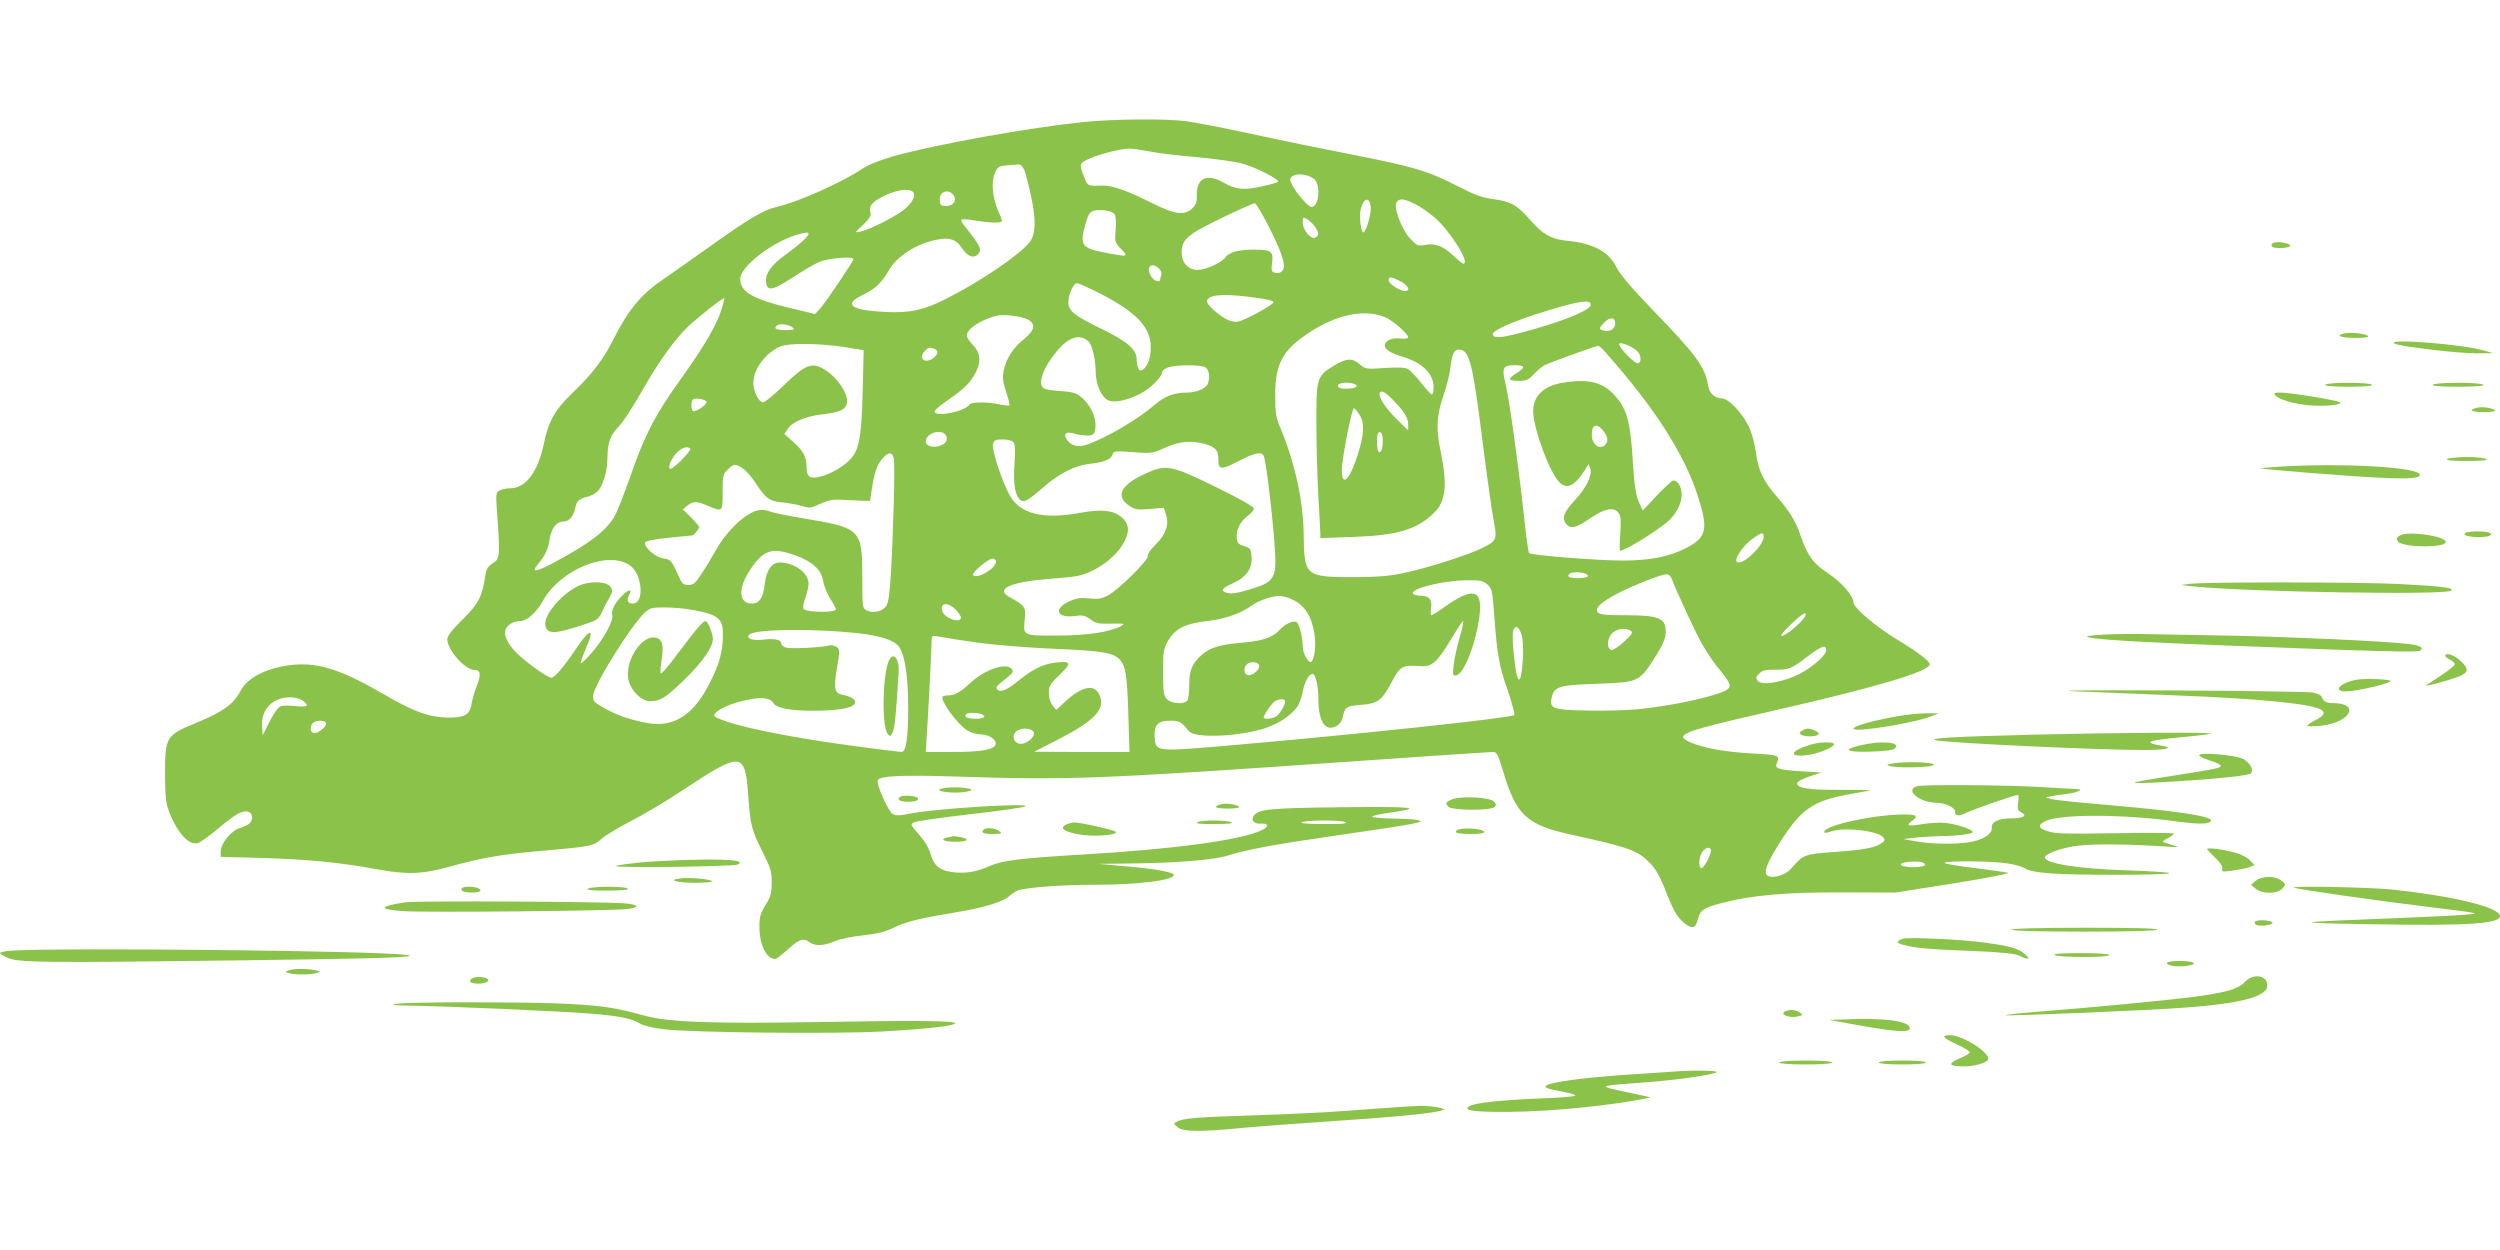 <?xml version="1.0" standalone="no"?>
<!DOCTYPE svg PUBLIC "-//W3C//DTD SVG 20010904//EN"
 "http://www.w3.org/TR/2001/REC-SVG-20010904/DTD/svg10.dtd">
<svg version="1.0" xmlns="http://www.w3.org/2000/svg"
 width="1280pt" height="640pt" viewBox="0 0 1280 640"
 preserveAspectRatio="xMidYMid meet">
<g transform="translate(0,640) scale(0.1,-0.1)"
fill="#8bc34a" stroke="none">
<path d="M5545 5775 c-273 -28 -748 -113 -971 -175 -70 -20 -127 -43 -159 -64
-103 -70 -335 -173 -441 -196 -63 -14 -145 -63 -341 -203 -87 -62 -192 -136
-233 -164 -115 -77 -182 -157 -258 -308 -51 -103 -111 -181 -210 -276 -90 -86
-124 -145 -147 -259 -30 -145 -93 -230 -172 -230 -19 0 -44 -5 -55 -11 -20
-11 -20 -16 -12 -128 14 -188 12 -220 -11 -236 -39 -27 -44 -35 -50 -72 -17
-109 -34 -143 -116 -224 -54 -53 -79 -86 -79 -102 0 -54 91 -157 139 -157 32
0 35 -24 12 -82 -11 -29 -23 -69 -26 -89 -9 -59 -35 -74 -124 -73 -96 2 -173
30 -329 121 -208 121 -326 160 -452 150 -134 -11 -242 -63 -279 -135 -34 -67
-91 -107 -226 -163 -155 -63 -160 -71 -160 -264 1 -122 4 -147 23 -197 42
-105 99 -166 144 -155 13 4 58 35 100 71 41 35 89 71 107 80 40 21 71 13 71
-18 0 -28 -13 -39 -63 -56 -45 -14 -97 -79 -97 -120 l0 -27 217 -6 c230 -7
396 -23 578 -57 163 -29 237 -27 386 15 162 45 266 62 478 80 237 21 249 23
290 60 20 18 88 58 151 91 63 32 183 103 265 158 303 200 319 199 336 -26 11
-156 17 -176 74 -291 41 -82 47 -101 46 -157 0 -53 -5 -71 -31 -113 -26 -42
-32 -61 -32 -111 0 -92 36 -166 81 -166 6 0 36 23 66 50 58 53 79 59 111 35
27 -20 74 -18 128 6 27 12 88 24 144 30 72 8 112 17 157 39 66 32 137 49 325
80 134 22 233 52 265 80 11 10 30 23 42 29 31 16 224 31 403 31 217 0 400 23
400 50 0 14 -91 31 -241 44 l-144 13 165 2 c226 2 428 18 498 41 98 31 244 58
573 105 173 25 339 50 369 57 48 10 52 12 30 19 -14 4 -71 7 -127 8 -56 1
-104 5 -107 9 -3 5 37 14 88 21 184 26 128 32 -244 28 -363 -4 -423 -10 -449
-41 -19 -23 -2 -45 32 -43 44 3 47 -15 6 -34 -104 -50 -449 -97 -914 -124
-323 -19 -416 -31 -480 -60 -64 -29 -123 -39 -190 -30 -65 8 -95 34 -112 97
-8 28 -30 64 -58 96 -44 49 -45 51 -25 62 11 6 140 24 287 41 147 17 275 35
283 40 32 20 -467 -11 -593 -37 -54 -11 -71 -11 -87 -1 -23 14 -84 152 -76
172 8 23 127 28 405 19 572 -19 717 -14 2075 81 357 25 659 45 671 45 18 0 25
-13 49 -93 69 -232 121 -281 358 -332 291 -64 333 -79 397 -145 27 -28 50 -68
72 -123 44 -115 64 -151 100 -181 41 -35 61 -30 72 17 11 47 32 61 132 86 150
38 320 53 610 52 l270 -1 297 47 c164 26 290 51 280 54 -9 3 -88 14 -174 25
-86 10 -154 22 -152 26 7 12 248 10 324 -3 36 -5 75 -17 88 -25 39 -25 157
-33 477 -33 332 1 352 12 40 23 -246 8 -415 35 -415 66 0 20 89 51 177 61 79
9 264 7 453 -6 58 -4 61 -3 30 6 -19 6 -42 13 -50 16 -10 4 -5 10 18 21 17 9
32 19 32 24 0 4 -134 5 -297 2 -236 -4 -307 -3 -342 8 -56 17 -61 32 -20 53
72 38 401 37 675 -1 116 -16 174 -14 174 6 0 22 -190 50 -545 80 -132 11 -253
24 -270 28 l-30 9 25 6 c14 3 51 9 83 12 54 7 90 25 50 25 -10 0 -90 5 -178
10 -187 11 -599 14 -638 5 -68 -17 8 -84 96 -85 44 0 97 -24 97 -45 0 -24 18
-26 58 -6 34 17 248 91 264 91 4 0 4 -18 1 -39 -5 -33 -2 -41 17 -51 32 -17 9
-30 -55 -30 -63 0 -101 -19 -97 -47 4 -29 -37 -59 -99 -72 -67 -15 -207 -14
-288 1 l-66 12 60 7 c33 4 92 7 131 8 88 1 164 11 164 21 0 13 -77 39 -134 46
-29 4 -84 1 -121 -5 -74 -13 -90 -9 -57 15 36 25 26 34 -37 34 -157 0 -411
-56 -411 -90 0 -6 11 -5 28 1 65 26 245 7 274 -28 10 -12 9 -18 -7 -29 -32
-23 -84 -34 -215 -44 -190 -14 -182 -11 -254 -92 -24 -27 -83 -45 -111 -34
-27 10 -16 51 36 137 127 208 183 249 392 285 51 9 93 17 94 18 2 1 -70 2
-160 2 -163 -1 -223 10 -215 37 2 6 31 21 64 32 l59 20 -100 6 c-115 7 -139
14 -129 38 18 44 15 46 -121 53 -144 8 -254 28 -322 58 -86 38 -40 55 422 160
530 121 805 202 805 239 0 17 -66 66 -174 131 -101 61 -216 159 -216 185 0 33
-63 106 -128 148 -77 50 -107 91 -142 192 -26 77 -57 127 -124 204 -69 80 -94
133 -106 227 -6 44 -21 98 -37 132 -34 69 -103 142 -136 142 -37 0 -66 27 -72
68 -15 93 -61 156 -282 384 -113 117 -169 184 -187 220 -37 78 -118 122 -250
135 -82 8 -125 31 -188 103 -70 80 -100 98 -189 110 -57 7 -96 21 -174 61
-166 85 -229 104 -560 169 -137 27 -365 73 -505 104 -140 30 -293 60 -340 66
-111 13 -362 11 -525 -5z m332 -149 c38 -8 148 -22 244 -30 96 -9 201 -23 234
-32 70 -18 200 -84 188 -95 -4 -4 -43 -15 -86 -24 -89 -20 -132 -15 -194 21
-82 47 -136 23 -135 -61 1 -37 -4 -52 -23 -71 -38 -38 -88 -33 -198 22 -133
67 -213 96 -266 94 -70 -3 -71 -2 -86 33 -32 78 -31 82 26 106 55 24 155 49
201 50 15 1 58 -6 95 -13z m-632 -98 c7 -18 23 -80 35 -137 25 -117 23 -189
-7 -229 -46 -62 -246 -199 -423 -289 -120 -61 -191 -77 -320 -70 -175 9 -214
38 -113 87 65 31 96 61 134 126 42 74 145 139 252 158 61 11 95 -1 122 -44 27
-42 58 -55 81 -33 24 24 15 43 -70 149 -11 13 -17 27 -13 30 3 3 35 1 70 -5
76 -13 137 -14 137 -2 0 5 -9 29 -20 53 -28 65 -36 145 -17 190 14 33 20 37
59 41 24 2 51 4 61 5 12 1 23 -9 32 -30z m1488 -49 c30 -37 18 -139 -18 -139
-16 0 -77 70 -99 113 -14 29 -14 33 2 45 24 19 92 7 115 -19z m-2069 -55 c29
-11 18 -50 -25 -89 -42 -38 -180 -109 -234 -121 -30 -6 -30 -6 14 35 32 31 42
46 38 62 -8 30 1 46 40 70 59 36 134 56 167 43z m220 -26 c16 -26 -4 -53 -40
-53 -25 0 -30 4 -32 29 -6 46 47 63 72 24z m2134 -57 c4 -34 -24 -131 -38
-131 -12 0 -22 84 -14 116 14 61 47 70 52 15z m228 14 c27 -13 72 -45 101 -70
81 -72 183 -235 145 -235 -4 0 -29 20 -55 45 -51 47 -94 62 -147 50 -28 -6
-36 -2 -69 32 -45 48 -89 166 -70 189 16 20 38 17 95 -11z m-743 -129 c70
-140 86 -199 56 -219 -9 -5 -24 -7 -34 -3 -15 5 -17 14 -12 50 8 59 -5 68 -95
68 -79 -1 -125 -13 -144 -40 -18 -26 -97 -62 -140 -64 -48 -2 -84 36 -84 88 0
48 13 68 66 105 43 29 287 146 309 148 6 1 41 -59 78 -133z m-797 78 c7 -9 10
-39 6 -80 -5 -63 -4 -66 29 -100 38 -39 35 -40 -76 -19 -130 25 -138 37 -107
150 14 48 22 60 42 66 34 9 93 0 106 -17z m1023 -60 c25 -32 27 -52 4 -61 -23
-9 -63 40 -63 78 0 26 2 28 19 19 11 -5 29 -22 40 -36z m-2589 -42 c0 -12 -56
-62 -118 -106 -72 -52 -104 -96 -100 -138 5 -52 32 -47 139 23 52 34 115 71
142 81 44 17 167 26 167 12 0 -11 -146 -228 -172 -255 l-25 -27 -124 30 c-194
46 -259 83 -259 150 0 61 156 184 284 224 49 15 66 17 66 6z m1795 -178 c9 -9
14 -23 11 -31 -3 -8 -6 -19 -6 -24 0 -17 -29 -9 -44 13 -34 48 -1 82 39 42z
m1235 -64 c41 -21 54 -50 23 -50 -27 0 -83 38 -83 55 0 20 13 19 60 -5z
m-1543 -60 c213 -109 281 -192 262 -318 -7 -52 -44 -96 -59 -72 -5 8 -10 29
-10 47 0 54 -46 94 -184 161 -134 65 -166 91 -166 134 0 40 26 98 44 98 8 0
59 -23 113 -50z m770 -20 c100 -13 123 -19 123 -28 0 -12 -146 -92 -179 -98
-17 -4 -41 1 -59 10 -43 22 -102 75 -102 92 0 34 74 42 217 24z m-2702 -62
c-28 -87 -88 -189 -209 -358 -134 -187 -185 -286 -260 -503 -31 -87 -66 -178
-80 -201 -43 -74 -125 -137 -300 -231 -101 -55 -130 -59 -92 -14 38 45 53 78
61 132 8 53 36 87 70 87 28 0 51 26 60 67 7 37 19 49 60 59 17 3 40 16 53 27
28 26 52 104 52 171 1 80 14 118 57 161 22 22 74 102 117 178 83 147 167 266
238 334 49 47 181 151 187 147 1 -1 -5 -27 -14 -56z m4450 22 c0 -25 -121 -77
-290 -125 -158 -45 -205 -51 -212 -28 -7 20 105 69 278 122 166 51 224 59 224
31z m-1051 -65 c37 -16 116 -85 116 -102 0 -6 -17 -9 -43 -6 -42 5 -77 -12
-77 -37 0 -19 33 -39 87 -55 103 -30 163 -87 163 -157 0 -21 -4 -38 -9 -38 -4
0 -29 27 -55 60 -26 33 -57 65 -68 71 -15 8 -53 9 -119 5 -93 -7 -98 -6 -127
19 -40 33 -67 32 -132 -7 -89 -54 -91 -63 -90 -305 0 -114 5 -280 10 -368 5
-88 10 -171 10 -185 l0 -25 172 6 c223 8 323 38 410 123 62 60 70 144 32 326
-22 105 -18 176 16 273 16 47 33 112 36 144 8 70 19 93 43 93 54 0 70 -60 121
-465 22 -176 48 -359 57 -407 19 -101 17 -106 -56 -143 -70 -35 -275 -101
-392 -126 -83 -19 -137 -23 -269 -24 -245 0 -253 6 -255 215 -2 176 -45 371
-119 548 -23 54 -27 78 -27 163 -1 164 36 234 169 323 146 97 288 126 396 81z
m-1833 -10 c44 -23 38 -55 -17 -100 -57 -47 -90 -97 -104 -157 -8 -40 -7 -57
11 -113 12 -36 20 -68 17 -71 -3 -2 -25 0 -49 5 -59 14 -146 14 -155 0 -21
-34 -163 -65 -179 -39 -3 5 15 24 41 42 102 71 130 96 159 142 40 66 39 115
-4 160 -17 17 -31 39 -31 48 0 34 71 81 155 102 33 8 125 -3 156 -19z m3009
-20 c0 -28 -27 -46 -58 -38 -27 7 -27 11 0 40 29 31 58 30 58 -2z m-4214 -20
c17 -13 15 -14 -33 -15 -49 0 -63 7 -46 23 12 12 59 7 79 -8z m1516 -72 c20
-18 38 -94 38 -161 1 -63 31 -129 67 -143 33 -12 93 1 163 36 49 25 110 86
110 109 0 8 14 19 31 25 40 14 164 14 190 1 19 -11 26 -51 13 -85 -10 -24 -58
-45 -106 -45 -68 0 -114 -18 -165 -62 -86 -74 -246 -169 -347 -204 -46 -17
-83 -7 -105 27 -18 29 -2 41 39 29 19 -6 49 -10 67 -10 26 0 34 5 39 25 14 57
-21 136 -79 179 -20 15 -47 21 -100 24 -40 2 -78 9 -84 14 -32 25 -2 106 69
191 60 72 115 89 160 50z m2810 -50 c22 -20 24 -63 3 -63 -18 0 -95 79 -95 98
0 15 63 -9 92 -35z m-4065 21 l105 -17 -5 -211 c-6 -234 -18 -300 -64 -348
-36 -38 -97 -73 -151 -88 -54 -14 -72 -2 -72 46 0 53 -17 86 -67 130 l-47 42
18 27 c24 36 91 64 179 74 86 10 115 23 123 55 12 48 -56 145 -128 182 -55 28
-90 13 -193 -87 -50 -49 -99 -89 -108 -89 -22 0 -50 56 -50 100 0 69 62 153
138 186 42 18 195 17 322 -2z m3906 -31 c254 -288 401 -518 471 -736 54 -168
44 -210 -65 -265 -86 -43 -181 -62 -322 -62 -127 0 -468 27 -478 38 -4 4 -14
77 -23 162 -29 269 -77 617 -96 697 -22 92 -17 103 46 103 53 0 56 -11 9 -40
-19 -12 -35 -26 -35 -31 0 -5 20 -9 46 -9 38 0 50 5 77 34 18 19 43 40 57 47
26 13 259 98 273 98 4 1 22 -15 40 -36z m-3439 21 c24 -9 19 -31 -9 -50 -43
-28 -75 4 -39 40 17 18 24 19 48 10z m2150 -180 c28 -11 6 -24 -40 -24 -32 0
-44 4 -44 15 0 16 52 21 84 9z m207 -91 c52 -55 69 -84 69 -117 l0 -30 -60 59
c-60 60 -96 117 -85 135 9 14 33 -1 76 -47z m-3524 0 c5 -14 -56 -55 -69 -47
-10 6 -11 48 -1 58 11 11 66 2 70 -11z m3343 -65 c28 -46 25 -102 -10 -211
-40 -126 -80 -163 -80 -74 0 54 51 317 62 317 4 0 17 -15 28 -32z m-2120 -103
c7 -8 10 -22 6 -30 -15 -40 -106 -44 -106 -5 0 40 74 66 100 35z m2240 -30 c0
-41 -9 -67 -21 -59 -10 6 -12 87 -3 97 13 13 24 -5 24 -38z m-1891 -9 c9 -10
10 -43 5 -114 -7 -102 3 -159 31 -182 18 -15 37 -4 117 65 79 70 162 112 236
120 74 8 110 22 118 47 6 19 12 20 104 13 93 -7 102 -6 157 19 73 34 125 41
195 27 65 -14 87 -34 86 -79 -2 -58 13 -60 101 -14 92 48 126 53 134 20 19
-79 57 -437 57 -531 0 -84 -19 -109 -103 -136 -84 -27 -123 -34 -147 -26 -33
10 -23 24 33 49 68 30 100 76 95 137 -3 38 -6 43 -38 53 -29 9 -36 16 -38 43
-4 40 19 85 58 113 16 12 30 28 30 36 0 10 -72 50 -196 111 -230 113 -255 117
-364 66 -122 -56 -150 -114 -80 -161 31 -22 42 -23 107 -18 l72 6 11 -35 c17
-51 -1 -102 -54 -154 -25 -24 -42 -50 -39 -57 7 -18 -152 -176 -205 -203 -34
-17 -52 -20 -95 -15 -42 5 -64 2 -100 -14 -86 -38 -68 -88 26 -76 41 6 53 3
80 -17 28 -21 42 -24 107 -22 69 1 73 0 50 -12 -56 -31 -173 -49 -328 -49
-176 -1 -174 -2 -165 85 6 61 0 69 -77 111 -79 44 5 80 224 96 123 9 145 14
201 41 76 38 140 98 166 157 24 52 18 85 -21 118 -41 34 -103 40 -211 20 -192
-35 -308 -5 -361 93 -40 74 -91 231 -84 259 6 21 12 24 50 24 25 0 48 -6 55
-14z m-1655 -33 c8 -9 -84 -103 -101 -103 -18 0 3 53 34 84 25 25 53 33 67 19z
m1042 -49 c7 -28 -1 -357 -15 -596 -6 -98 -12 -144 -24 -161 -18 -28 -67 -39
-100 -22 -21 10 -22 15 -22 170 0 244 -7 252 -295 300 -80 13 -159 29 -174 35
-43 16 -73 12 -117 -16 -58 -36 -120 -105 -160 -175 -19 -33 -52 -89 -74 -122
-34 -53 -44 -62 -70 -62 -25 0 -33 6 -48 40 -39 87 -41 90 -82 96 -41 7 -100
59 -92 82 2 7 50 17 123 24 65 6 120 12 121 12 8 4 33 34 33 41 0 5 -19 28
-42 51 l-42 41 23 19 c29 24 48 24 106 -1 75 -32 75 -32 75 70 0 83 2 93 25
115 13 14 29 25 35 25 30 0 71 -35 109 -94 52 -79 71 -93 142 -99 30 -3 73
-11 96 -18 39 -12 46 -11 94 12 42 19 65 23 113 20 34 -2 79 -4 101 -5 l40 -1
8 55 c13 88 26 127 53 160 32 37 52 38 60 4z m4454 -402 c0 -41 -89 -132 -129
-132 -35 0 17 84 78 126 42 29 51 30 51 6z m-4962 -94 c89 -31 138 -75 146
-131 4 -25 20 -65 36 -91 17 -26 30 -51 30 -56 0 -17 -147 -16 -164 1 -6 6 -4
27 7 56 9 27 17 60 17 75 0 55 -73 108 -148 108 -40 0 -68 -39 -76 -106 -8
-75 -27 -104 -66 -104 -69 0 -73 77 -9 173 67 101 111 116 227 75z m-845 -51
c65 -42 79 -197 17 -197 -26 0 -33 15 -20 41 18 33 2 35 -31 3 -39 -37 -62
-80 -54 -103 8 -26 -47 -128 -106 -194 -28 -32 -53 -56 -56 -53 -2 2 10 37 27
76 48 109 22 107 -53 -5 -61 -91 -108 -145 -124 -145 -19 0 -126 76 -177 126
-48 47 -71 97 -56 124 13 25 41 40 74 40 34 0 82 43 117 106 90 158 328 256
442 181z m1877 18 c0 -35 -97 -92 -118 -70 -10 10 77 85 99 85 11 0 19 -7 19
-15z m3014 -61 c32 -12 15 -24 -34 -24 -46 0 -60 7 -43 23 8 9 56 9 77 1z
m445 -27 c27 -70 120 -271 154 -332 22 -38 56 -90 76 -115 68 -82 76 -99 59
-117 -31 -30 -264 -84 -449 -103 -63 -7 -186 -10 -272 -8 -177 3 -195 10 -182
67 12 56 37 64 234 70 207 8 212 10 284 119 55 84 69 120 65 163 -5 55 -45 69
-204 69 -103 0 -134 3 -144 15 -17 21 20 55 111 101 83 42 215 93 242 94 10 0
21 -10 26 -23z m-944 -29 c24 -22 26 -31 36 -163 14 -195 24 -254 70 -384 21
-63 36 -118 32 -122 -17 -15 -802 -99 -1460 -156 -377 -32 -376 -32 -381 41
-4 65 15 86 80 86 47 0 55 -4 95 -54 30 -36 247 -29 385 14 69 21 137 65 169
110 11 14 23 49 29 79 9 50 32 91 51 91 14 0 29 -63 29 -124 0 -84 16 -134 45
-148 32 -14 72 11 80 50 11 52 18 57 93 63 84 6 107 22 154 111 48 90 56 94
155 87 55 -4 84 23 155 143 29 48 55 88 59 88 4 0 -4 -37 -17 -82 -14 -46 -27
-109 -31 -142 -6 -53 -5 -58 13 -54 41 7 105 175 120 314 14 129 -38 138 -185
33 -30 -22 -58 -39 -62 -39 -4 0 -5 16 -2 35 7 44 -10 65 -53 65 -18 0 -36 5
-39 10 -16 26 152 68 277 69 66 1 80 -2 103 -21z m-1008 -73 c70 -29 108 -85
123 -182 9 -53 1 -125 -15 -141 -13 -13 -45 41 -45 77 -1 46 -15 110 -29 124
-14 14 -63 -7 -90 -39 -33 -37 -85 -55 -186 -64 -120 -10 -168 -25 -211 -62
-51 -45 -66 -81 -65 -156 0 -36 -4 -71 -10 -79 -18 -21 -83 -16 -105 8 -16 18
-19 37 -19 138 0 105 2 120 25 159 36 63 86 89 200 102 96 12 171 38 231 81
33 24 100 47 137 48 12 1 39 -6 59 -14z m-1709 -61 c12 -14 22 -30 22 -35 0
-33 -83 -6 -95 31 -15 47 31 49 73 4z m-1345 2 c130 -25 151 -44 148 -137 -1
-74 -18 -137 -61 -224 -86 -177 -191 -245 -336 -215 -88 18 -143 37 -209 74
-55 31 -60 36 -58 65 2 51 194 359 264 424 26 24 36 27 103 27 41 0 108 -6
149 -14z m5688 -33 c-19 -36 -121 -116 -121 -96 0 13 106 113 120 113 7 0 8
-6 1 -17z m-1450 -95 c7 -26 9 -76 6 -126 -10 -144 -30 -133 -46 24 -6 55 -8
109 -4 122 9 36 31 25 44 -20z m-3407 11 c121 -13 193 -36 218 -69 31 -42 48
-153 48 -315 0 -151 -11 -225 -33 -225 -7 0 -64 7 -127 15 -362 45 -664 101
-788 147 -45 17 -51 22 -41 35 21 25 88 54 162 69 78 17 122 11 137 -16 14
-26 92 -40 218 -39 123 1 195 16 200 41 3 18 -19 31 -69 42 -37 8 -41 35 -23
141 15 85 14 90 -3 103 -10 7 -27 10 -38 7 -37 -10 -192 -18 -219 -11 -14 3
-26 13 -26 21 0 20 -33 27 -93 20 -56 -6 -90 6 -70 26 28 28 313 32 547 8z
m3966 11 c12 -7 6 -18 -34 -55 -27 -25 -57 -44 -65 -43 -24 5 -25 51 -1 81 22
28 70 36 100 17z m-3347 -60 c78 -11 248 -25 377 -31 256 -11 313 -19 348 -51
35 -34 43 -79 49 -285 l6 -193 -244 0 -244 1 127 65 c186 97 238 153 208 224
-25 60 -89 48 -176 -32 l-46 -43 -19 24 c-12 14 -19 39 -19 63 0 35 6 46 56
94 64 61 59 71 -26 61 -60 -7 -115 -35 -185 -92 -61 -49 -92 -62 -109 -45 -8
9 -4 17 19 35 65 52 67 55 54 71 -27 32 -132 -2 -203 -66 -60 -55 -86 -70
-119 -70 -13 0 -26 -3 -30 -6 -17 -17 75 -143 127 -175 17 -10 47 -19 67 -19
43 0 85 -29 76 -53 -10 -26 -74 -37 -220 -37 l-137 0 5 83 c8 114 25 456 25
488 0 26 1 26 46 18 25 -5 109 -18 187 -29z m4347 -39 c0 -30 -93 -106 -165
-135 -87 -35 -166 -44 -185 -22 -11 15 -11 20 7 37 16 17 33 21 83 20 72 0 80
4 169 71 69 52 91 59 91 29z m-2903 -77 c7 -19 -33 -55 -57 -51 -19 3 -25 34
-10 52 17 20 59 19 67 -1z m-4899 -180 c39 -27 27 -36 -37 -29 -35 4 -67 3
-78 -3 -11 -6 -35 -41 -54 -79 l-34 -68 -3 48 c-6 85 54 146 143 147 22 0 51
-7 63 -16z m5032 -4 c0 -21 -30 -70 -49 -80 -22 -11 -61 -14 -61 -4 0 14 42
74 58 84 23 13 52 13 52 0z m-1556 -66 c30 -12 16 -24 -28 -24 -43 0 -63 10
-49 24 8 8 56 8 77 0z m-3354 -48 c0 -20 -48 -56 -66 -49 -17 6 -18 35 -2 51
17 17 68 15 68 -2z m3620 -41 c18 -21 -31 -67 -68 -63 -34 4 -44 45 -16 65 24
17 69 17 84 -2z m1600 -465 c10 -7 -28 -10 -115 -9 -82 0 -123 4 -110 9 28 12
207 12 225 0z m1870 -145 c0 -25 -40 -96 -50 -90 -15 9 -12 58 6 83 17 25 44
29 44 7z m1084 -61 c30 -12 5 -24 -49 -24 -53 0 -82 14 -48 23 28 7 80 8 97 1z"/>
<path d="M7999 4440 c-96 -16 -149 -68 -149 -145 0 -85 81 -308 132 -362 39
-42 80 -22 133 61 l18 30 9 -23 c12 -32 -20 -99 -76 -159 -57 -61 -70 -92 -50
-121 23 -32 52 -26 125 25 74 51 122 60 146 28 12 -15 13 -38 9 -106 -4 -49
-4 -88 -1 -88 24 0 184 98 242 148 44 38 73 93 73 138 0 42 -19 74 -43 74 -7
0 -44 -35 -84 -77 l-72 -77 -21 46 c-15 35 -22 82 -30 207 -11 181 -27 253
-73 313 -69 90 -143 112 -288 88z m210 -246 c24 -30 27 -54 9 -72 -28 -28 -68
2 -68 52 0 54 26 62 59 20z"/>
<path d="M2963 3401 c-85 -40 -177 -146 -171 -198 5 -49 41 -51 163 -12 104
33 108 35 126 74 10 22 28 56 39 75 17 29 18 37 6 55 -19 29 -106 32 -163 6z"/>
<path d="M3574 3187 c-16 -18 -65 -81 -109 -140 -44 -60 -81 -102 -83 -94 -2
7 1 40 6 73 11 66 3 99 -26 108 -74 24 -169 -124 -143 -220 15 -54 67 -104
107 -104 54 0 81 16 175 107 92 89 149 169 149 211 0 29 -26 92 -38 92 -6 0
-23 -15 -38 -33z"/>
<path d="M4549 3013 c-31 -83 -34 -328 -5 -369 13 -16 14 -16 26 6 11 21 18
87 31 312 4 70 -31 105 -52 51z"/>
<path d="M11630 5145 c0 -11 12 -15 44 -15 49 0 69 14 33 24 -41 11 -77 7 -77
-9z"/>
<path d="M12003 4693 c-49 -10 -19 -23 54 -23 51 0 74 3 67 10 -12 12 -89 20
-121 13z"/>
<path d="M12260 4641 c25 -15 330 -51 420 -50 l85 1 -50 14 c-117 33 -502 62
-455 35z"/>
<path d="M11905 4430 c-4 -6 38 -10 120 -10 82 0 124 4 120 10 -4 6 -55 10
-120 10 -65 0 -116 -4 -120 -10z"/>
<path d="M12455 4430 c-4 -6 42 -10 130 -10 88 0 134 4 130 10 -4 6 -58 10
-130 10 -72 0 -126 -4 -130 -10z"/>
<path d="M11650 4376 c16 -21 93 -44 172 -51 77 -8 180 3 156 16 -20 11 -252
49 -302 49 -32 0 -37 -2 -26 -14z"/>
<path d="M12685 4313 c-49 -12 -35 -23 30 -23 41 0 65 4 60 9 -13 12 -65 20
-90 14z"/>
<path d="M12530 4050 c-10 -7 22 -10 100 -10 78 0 110 3 100 10 -8 5 -53 10
-100 10 -47 0 -92 -5 -100 -10z"/>
<path d="M11660 4010 c-52 -3 -90 -7 -85 -8 40 -8 488 -43 611 -48 148 -7 204
-3 204 15 0 40 -405 62 -730 41z"/>
<path d="M12622 3671 c-17 -10 17 -21 70 -21 48 0 75 10 56 21 -17 11 -109 11
-126 0z"/>
<path d="M12285 3657 c-16 -12 -17 -17 -7 -30 26 -31 244 -33 244 -2 0 31
-201 59 -237 32z"/>
<path d="M11215 3411 l-50 -6 70 -8 c280 -28 1291 -45 1315 -21 15 15 -42 22
-267 34 -192 10 -986 11 -1068 1z"/>
<path d="M10770 3151 c-67 -4 -96 -9 -80 -13 55 -16 331 -30 1259 -64 320 -11
436 -13 445 -4 16 16 -6 27 -73 34 -125 14 -594 35 -876 41 -165 3 -361 7
-435 8 -74 2 -182 1 -240 -2z"/>
<path d="M12520 3042 c0 -5 12 -14 26 -21 14 -6 24 -17 22 -24 -3 -10 -63 -53
-144 -104 -21 -13 97 18 164 43 53 20 54 41 7 83 -33 29 -75 42 -75 23z"/>
<path d="M12067 2920 c-84 -15 -127 -60 -56 -60 56 0 240 44 228 54 -10 9
-130 13 -172 6z"/>
<path d="M10640 2860 c113 -5 333 -14 490 -20 442 -17 714 -44 756 -75 22 -16
12 -31 -38 -56 -22 -11 -37 -23 -34 -26 3 -3 34 -2 68 1 151 16 206 115 65
116 -36 0 -51 8 -59 31 -4 10 -23 19 -50 24 -24 3 -349 8 -723 10 -464 2 -615
0 -475 -5z"/>
<path d="M9699 2730 c-125 -23 -209 -48 -209 -61 0 -22 323 31 401 65 l34 14
-65 0 c-36 0 -108 -8 -161 -18z"/>
<path d="M9226 2659 c-24 -14 -4 -29 39 -29 46 0 61 14 30 28 -32 15 -44 15
-69 1z"/>
<path d="M10425 2639 c-410 -10 -569 -19 -510 -30 82 -14 820 -49 1063 -49
123 0 161 12 77 24 -25 4 -45 11 -45 15 0 9 45 16 204 31 54 5 101 11 104 14
7 8 -465 5 -893 -5z"/>
<path d="M9265 2586 c-98 -31 -110 -62 -19 -53 58 6 144 40 144 56 0 15 -75
13 -125 -3z"/>
<path d="M9521 2583 c-92 -22 -65 -36 62 -31 69 2 111 7 119 16 33 33 -69 42
-181 15z"/>
<path d="M11260 2533 c0 -5 25 -17 55 -27 30 -9 55 -21 55 -26 0 -12 -11 -15
-240 -51 -271 -42 -268 -46 23 -29 209 13 359 29 371 40 18 17 -4 56 -41 75
-42 20 -223 35 -223 18z"/>
<path d="M9690 2491 c-33 -6 -34 -7 -10 -14 31 -9 177 -7 210 2 56 16 -121 26
-200 12z"/>
<path d="M4815 2361 c-31 -13 64 -25 123 -16 37 6 43 9 27 16 -11 4 -45 8 -75
8 -30 0 -64 -4 -75 -8z"/>
<path d="M4610 2321 c-21 -15 -4 -26 40 -26 38 0 59 9 48 20 -11 11 -73 15
-88 6z"/>
<path d="M7443 2310 c-40 -13 -47 -24 -26 -41 22 -19 216 -20 235 -1 10 10 9
15 -4 29 -20 20 -155 28 -205 13z"/>
<path d="M6255 2283 c-49 -12 -35 -23 30 -23 41 0 65 4 60 9 -13 12 -65 20
-90 14z"/>
<path d="M6130 2190 c-10 -7 19 -10 90 -9 68 0 98 3 85 9 -28 12 -157 12 -175
0z"/>
<path d="M5463 2180 c-49 -20 -9 -44 90 -56 69 -8 174 3 160 17 -10 10 -184
49 -213 48 -8 0 -25 -4 -37 -9z"/>
<path d="M5037 2153 c-17 -16 -3 -23 46 -23 48 1 50 2 33 15 -20 15 -67 20
-79 8z"/>
<path d="M7467 2153 c-9 -2 -15 -9 -12 -14 8 -12 145 -12 145 0 0 16 -88 26
-133 14z"/>
<path d="M4853 2113 c-45 -9 -22 -23 37 -23 64 0 80 13 29 24 -17 3 -34 5 -38
5 -3 -1 -16 -4 -28 -6z"/>
<path d="M11300 2053 c0 -3 19 -23 41 -44 28 -26 40 -44 37 -56 -5 -17 0 -18
56 -10 34 5 72 13 85 18 l24 10 -24 25 c-13 13 -46 31 -74 38 -60 17 -145 28
-145 19z"/>
<path d="M3298 1986 c-76 -7 -141 -16 -145 -20 -11 -11 608 -3 626 8 30 19
-19 26 -179 25 -91 -1 -227 -7 -302 -13z"/>
<path d="M3487 1903 c-72 -8 -25 -23 71 -23 55 0 92 4 87 9 -12 10 -107 19
-158 14z"/>
<path d="M11549 1890 l-24 -20 24 -20 c33 -28 111 -28 137 1 19 21 18 21 -5
40 -32 26 -101 25 -132 -1z"/>
<path d="M2367 1854 c-14 -14 6 -24 49 -24 44 0 58 12 28 24 -21 8 -69 8 -77
0z"/>
<path d="M3010 1850 c-10 -7 21 -10 98 -10 73 0 111 4 107 10 -8 13 -185 13
-205 0z"/>
<path d="M11745 1855 c22 -9 443 -69 693 -99 263 -32 266 -33 187 -39 -44 -4
-206 -12 -360 -18 -543 -21 -553 -24 -130 -31 501 -9 665 2 665 42 0 44 -239
102 -547 135 -119 13 -537 20 -508 10z"/>
<path d="M2073 1780 c-135 -21 -137 -36 -7 -45 104 -8 1069 1 1147 11 62 8 60
21 -5 28 -85 10 -1078 15 -1135 6z"/>
<path d="M11545 1680 c-3 -5 0 -13 8 -16 23 -8 82 0 82 11 0 14 -82 19 -90 5z"/>
<path d="M10300 1640 c0 -6 130 -10 369 -10 236 0 372 4 376 10 4 7 -122 10
-369 10 -244 0 -376 -4 -376 -10z"/>
<path d="M9745 1594 c-38 -11 -37 -23 1 -32 62 -16 125 -22 351 -31 160 -7
220 -13 244 -25 46 -23 58 -19 26 9 -34 30 -77 42 -215 60 -117 16 -375 27
-407 19z"/>
<path d="M63 1533 c-35 -2 -63 -8 -63 -13 0 -4 21 -17 47 -27 57 -21 195 -23
1193 -10 706 9 929 16 840 28 -151 21 -1735 38 -2017 22z"/>
<path d="M10520 1510 c20 -13 280 -13 280 0 0 6 -56 10 -147 10 -99 0 -143 -3
-133 -10z"/>
<path d="M11096 1471 c-9 -14 51 -24 102 -16 32 5 41 9 31 16 -18 12 -126 12
-133 0z"/>
<path d="M1476 1431 c-18 -7 -18 -8 5 -14 32 -9 119 -8 144 2 16 7 14 9 -14
14 -43 9 -111 8 -135 -2z"/>
<path d="M2411 1386 c-9 -11 -6 -15 14 -20 28 -7 75 2 75 14 0 20 -73 25 -89
6z"/>
<path d="M11492 1371 c-32 -35 -96 -53 -267 -76 -134 -17 -553 -57 -804 -76
-90 -7 -159 -15 -153 -17 15 -5 740 25 917 39 280 20 416 55 423 107 8 58 -70
73 -116 23z"/>
<path d="M2025 1260 c-28 -5 -6 -8 75 -9 171 -2 787 -29 927 -41 144 -12 206
-24 248 -50 18 -11 67 -23 125 -30 143 -17 878 -25 1120 -11 221 12 370 29
370 42 0 13 -207 15 -710 6 -533 -9 -758 -1 -880 33 -146 40 -210 50 -386 60
-201 11 -827 11 -889 0z"/>
<path d="M9143 1223 c-38 -15 18 -38 64 -27 25 7 25 8 8 20 -19 14 -49 17 -72
7z"/>
<path d="M9455 1181 l-90 -3 160 -29 c194 -34 258 -37 253 -11 -7 35 -128 51
-323 43z"/>
<path d="M9956 1089 c3 -6 35 -24 71 -40 35 -16 62 -33 58 -39 -3 -5 -29 -20
-56 -31 -60 -26 -50 -39 29 -39 53 0 122 21 122 38 0 39 -134 122 -197 122
-22 0 -32 -4 -27 -11z"/>
<path d="M9110 960 c0 -6 52 -10 135 -10 83 0 135 4 135 10 0 6 -52 10 -135
10 -83 0 -135 -4 -135 -10z"/>
<path d="M9620 960 c0 -6 47 -10 120 -10 73 0 120 4 120 10 0 6 -47 10 -120
10 -73 0 -120 -4 -120 -10z"/>
<path d="M8575 914 c-22 -2 -116 -8 -210 -14 -261 -17 -438 -41 -451 -61 -5
-9 10 -14 93 -30 35 -6 61 -15 58 -19 -3 -4 -82 -11 -177 -14 -197 -8 -332
-22 -361 -38 -44 -23 13 -32 198 -31 226 2 550 35 725 74 3 1 -53 13 -125 28
-150 32 -151 31 108 50 158 12 331 37 356 51 15 9 -117 11 -214 4z"/>
<path d="M7120 729 c-58 -4 -170 -12 -249 -18 -79 -6 -277 -16 -440 -21 -305
-10 -372 -15 -405 -33 -19 -9 -19 -10 3 -28 29 -24 113 -25 331 -4 85 8 263
21 395 30 408 27 591 45 635 62 19 8 -61 22 -120 21 -25 -1 -92 -4 -150 -9z"/>
</g>
</svg>
